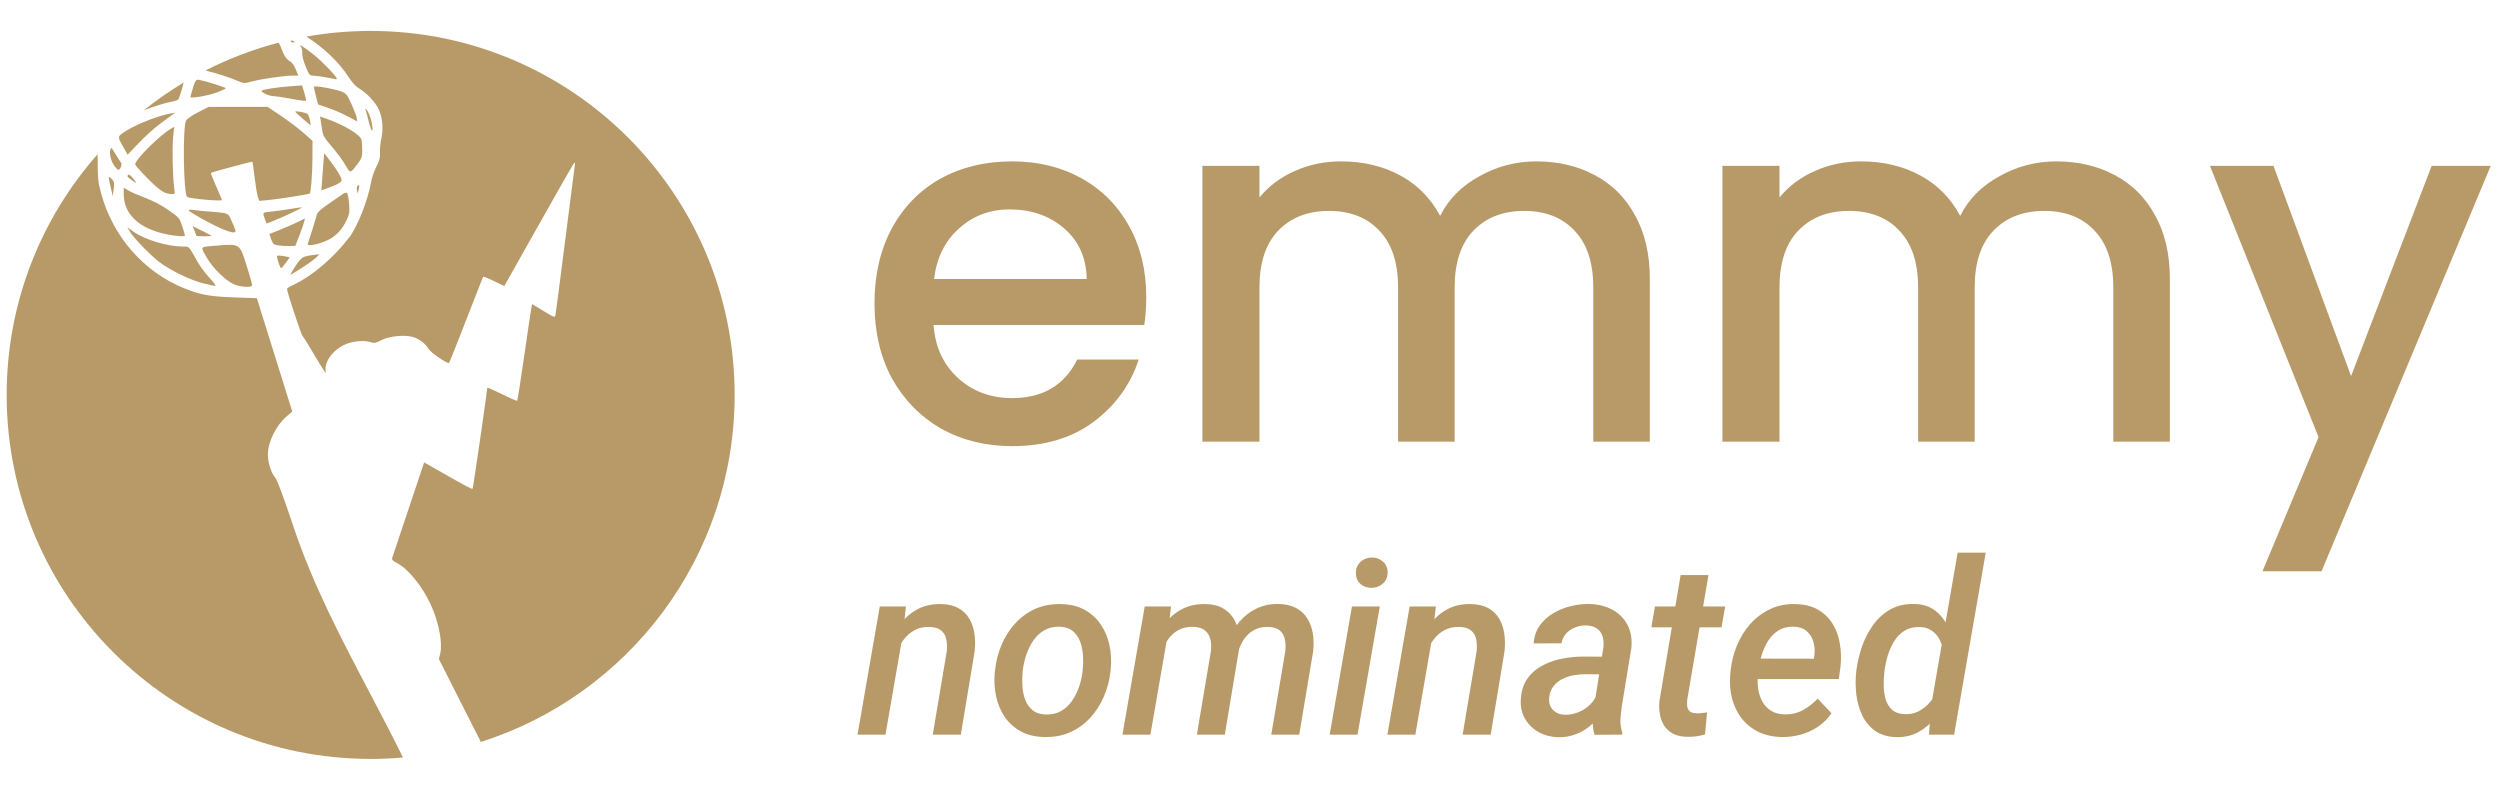 <svg width="317" height="101" viewBox="0 0 317 101" fill="none" xmlns="http://www.w3.org/2000/svg">
<path fill-rule="evenodd" clip-rule="evenodd" d="M93.153 50.077C93.153 70.694 79.635 88.154 60.978 94.076C60.566 93.272 60.098 92.354 59.57 91.312L55.657 83.586L55.823 82.858C56.141 81.465 55.627 78.842 54.601 76.621C53.538 74.322 51.721 72.097 50.323 71.383C49.822 71.128 49.663 70.961 49.727 70.759C49.776 70.608 50.708 67.818 51.798 64.559L53.781 58.635L56.045 59.921C59.314 61.777 59.839 62.053 59.927 61.965C59.991 61.901 61.783 49.575 61.787 49.173C61.787 49.107 62.622 49.468 63.641 49.975C64.66 50.483 65.532 50.86 65.578 50.814C65.625 50.768 66.029 48.187 66.478 45.078C66.926 41.97 67.333 39.231 67.382 38.992L67.47 38.557L68.913 39.432C70.297 40.271 70.36 40.292 70.433 39.948C70.475 39.75 71.022 35.549 71.648 30.611C72.274 25.674 72.824 21.379 72.871 21.068C72.951 20.533 72.942 20.519 72.706 20.821C72.568 20.996 70.553 24.527 68.227 28.666C65.901 32.805 63.981 36.215 63.961 36.242C63.941 36.27 63.338 35.998 62.621 35.638C61.905 35.278 61.288 35.037 61.252 35.102C61.215 35.168 60.254 37.623 59.116 40.559C57.979 43.495 57.004 45.947 56.951 46.009C56.789 46.197 54.664 44.76 54.357 44.254C53.929 43.55 53.125 42.936 52.358 42.729C51.249 42.429 49.394 42.613 48.379 43.123C47.603 43.513 47.445 43.541 46.941 43.374C46.095 43.096 44.531 43.277 43.567 43.765C42.021 44.548 41.038 46.062 41.315 47.23C41.374 47.476 40.767 46.555 39.967 45.184C39.167 43.813 38.44 42.647 38.351 42.592C38.205 42.502 36.392 36.991 36.392 36.638C36.392 36.556 36.774 36.313 37.241 36.098C39.539 35.039 42.338 32.657 44.276 30.111C45.349 28.703 46.64 25.432 47.063 23.054C47.162 22.5 47.463 21.627 47.734 21.113C48.123 20.373 48.216 20.012 48.182 19.37C48.159 18.925 48.235 18.125 48.351 17.593C48.626 16.333 48.498 14.88 48.024 13.87C47.59 12.946 46.48 11.764 45.531 11.217C45.103 10.97 44.638 10.46 44.156 9.708C42.982 7.877 40.985 5.993 38.846 4.641C41.493 4.169 44.217 3.923 46.999 3.923C72.49 3.923 93.153 24.587 93.153 50.077ZM35.32 5.413C32.081 6.258 28.98 7.446 26.059 8.936L26.076 8.94C27.63 9.345 28.925 9.757 29.842 10.137C29.907 10.165 29.969 10.191 30.027 10.215C30.492 10.409 30.72 10.504 30.952 10.519C31.176 10.533 31.405 10.473 31.852 10.356C31.911 10.341 31.972 10.325 32.038 10.308C33.238 9.997 36.075 9.59 37.071 9.586L37.83 9.583L37.488 8.76C37.282 8.263 37.006 7.884 36.794 7.803C36.163 7.4 35.939 6.82 35.725 6.265C35.609 5.963 35.495 5.668 35.32 5.413ZM23.284 10.474C21.517 11.534 19.827 12.709 18.224 13.989C19.522 13.486 21.04 13.008 21.823 12.882C22.182 12.825 22.537 12.696 22.612 12.596C22.74 12.427 23.096 11.248 23.284 10.474ZM0.846 50.077C0.846 38.371 5.203 27.684 12.384 19.548C12.384 19.672 12.384 19.801 12.384 19.936C12.388 22.653 12.428 23.072 12.814 24.498C14.297 29.974 18.212 34.464 23.308 36.535C25.384 37.379 26.595 37.602 29.667 37.709L32.566 37.809L34.813 44.995L37.06 52.182L36.341 52.796C35.014 53.931 33.966 56.059 33.966 57.62C33.966 58.636 34.368 59.927 34.871 60.525C35.153 60.86 35.884 62.812 37.191 66.719C39.664 74.115 43.212 80.865 46.794 87.681L46.794 87.681L46.795 87.682C48.247 90.445 49.705 93.219 51.099 96.051C49.749 96.17 48.381 96.231 46.999 96.231C21.509 96.231 0.846 75.567 0.846 50.077ZM31.97 36.219C32.014 36.175 31.714 35.074 31.302 33.772C31.272 33.677 31.243 33.585 31.215 33.496C30.817 32.235 30.613 31.585 30.17 31.279C29.7 30.954 28.961 31.017 27.438 31.147C27.337 31.156 27.232 31.165 27.124 31.174C27.024 31.182 26.93 31.19 26.841 31.197C26.125 31.255 25.772 31.284 25.687 31.45C25.604 31.611 25.775 31.904 26.113 32.48C26.156 32.553 26.202 32.631 26.25 32.714C27.045 34.08 28.7 35.67 29.76 36.085C30.564 36.4 31.719 36.47 31.97 36.219ZM26.584 35.253C26.062 34.693 25.381 33.782 25.069 33.231C24.978 33.069 24.895 32.92 24.818 32.783C24.222 31.722 24.037 31.393 23.769 31.295C23.648 31.251 23.511 31.253 23.312 31.256C23.255 31.257 23.192 31.258 23.124 31.258C21.233 31.258 18.322 30.377 16.943 29.386L16.142 28.81L16.44 29.329C16.901 30.129 19.047 32.351 20.217 33.239C21.605 34.294 24.188 35.541 25.797 35.933C26.509 36.107 27.191 36.255 27.312 36.261C27.433 36.267 27.106 35.814 26.584 35.253ZM38.419 33.873C39.217 33.353 40.009 32.771 40.178 32.578L40.487 32.228L39.693 32.336C38.359 32.516 38.23 32.597 37.475 33.725C37.073 34.325 36.795 34.817 36.856 34.817C36.917 34.817 37.621 34.392 38.419 33.873ZM36.242 33.321L36.741 32.633L36.283 32.531C36.032 32.475 35.654 32.42 35.445 32.41C35.117 32.393 35.077 32.447 35.163 32.788C35.314 33.391 35.565 34.008 35.659 34.008C35.705 34.008 35.968 33.699 36.242 33.321ZM37.95 29.883C38.229 29.172 38.504 28.387 38.561 28.14L38.665 27.691L37.731 28.158C37.217 28.415 36.202 28.86 35.476 29.148L34.155 29.671L34.327 30.181C34.421 30.462 34.566 30.779 34.649 30.886C34.808 31.09 35.715 31.22 36.797 31.193L37.444 31.177L37.95 29.883ZM41.428 30.508C42.55 30.004 43.385 29.142 43.954 27.9C44.307 27.129 44.349 26.862 44.269 25.902C44.137 24.331 44.033 24.195 43.338 24.69C43.032 24.908 42.215 25.474 41.522 25.948C40.661 26.537 40.234 26.938 40.174 27.214C40.091 27.596 39.215 30.395 39.017 30.91C38.88 31.267 40.243 31.04 41.428 30.508ZM23.452 29.854C23.452 29.794 23.296 29.266 23.106 28.682C22.769 27.647 22.723 27.593 21.392 26.657C20.503 26.031 19.463 25.483 18.412 25.087C17.525 24.752 16.549 24.323 16.243 24.135L15.688 23.791V24.593C15.688 27.174 17.657 29.011 21.187 29.722C22.36 29.958 23.452 30.022 23.452 29.854ZM26.835 29.902C26.798 29.868 26.238 29.575 25.591 29.251L24.415 28.662L24.661 29.252C24.797 29.576 24.908 29.869 24.908 29.903C24.908 29.937 25.357 29.964 25.905 29.964C26.454 29.964 26.872 29.936 26.835 29.902ZM29.837 29.142C29.778 28.956 29.551 28.414 29.333 27.937C29.315 27.899 29.299 27.863 29.283 27.828C29.162 27.561 29.08 27.381 28.948 27.253C28.673 26.989 28.179 26.951 26.661 26.835C26.566 26.828 26.467 26.821 26.363 26.813C25.696 26.762 24.877 26.676 24.544 26.623C24.21 26.57 23.937 26.59 23.937 26.668C23.937 26.854 26.618 28.356 28.062 28.979C29.452 29.579 29.991 29.628 29.837 29.142ZM36.918 27.018C37.697 26.652 38.31 26.329 38.282 26.3C38.253 26.272 37.648 26.351 36.936 26.476C36.224 26.601 35.117 26.756 34.476 26.819C34.415 26.825 34.357 26.83 34.302 26.836C33.77 26.887 33.511 26.912 33.431 27.045C33.354 27.171 33.438 27.395 33.603 27.831C33.621 27.879 33.64 27.929 33.66 27.982L33.796 28.345L34.649 28.015C35.118 27.833 36.139 27.385 36.918 27.018ZM28.143 25.358C28.143 25.315 27.814 24.539 27.413 23.634C27.012 22.729 26.712 21.96 26.747 21.925C26.847 21.825 31.937 20.456 32.001 20.512C32.033 20.54 32.158 21.413 32.279 22.453C32.4 23.493 32.583 24.598 32.685 24.909L32.871 25.473L34.025 25.367C35.247 25.255 39.183 24.636 39.281 24.54C39.429 24.396 39.614 21.917 39.62 19.997L39.627 17.874L38.94 17.244C38.033 16.413 36.591 15.318 35.113 14.34L33.915 13.546L30.18 13.551L26.444 13.556L25.116 14.237C24.386 14.612 23.7 15.083 23.592 15.284C23.147 16.113 23.259 24.506 23.722 24.958C23.953 25.184 28.143 25.563 28.143 25.358ZM14.193 22.726C14.006 22.526 13.826 22.39 13.793 22.423C13.76 22.456 13.86 23.02 14.014 23.676L14.295 24.869L14.414 23.979C14.517 23.203 14.489 23.043 14.193 22.726ZM22.095 23.858C21.894 22.404 21.812 18.72 21.951 17.398L22.091 16.075L21.641 16.34C20.235 17.171 17.143 20.25 17.143 20.819C17.143 20.947 17.873 21.782 18.765 22.674C20.341 24.249 20.854 24.575 21.816 24.612C22.185 24.626 22.197 24.592 22.095 23.858ZM45.537 23.526C45.356 23.346 45.181 23.703 45.257 24.097L45.344 24.546L45.473 24.068C45.544 23.806 45.572 23.562 45.537 23.526ZM43.164 23.1C43.398 22.866 43.385 22.779 43.02 22.111C42.8 21.708 42.28 20.939 41.865 20.403L41.111 19.428L41.022 20.45C40.974 21.012 40.893 22.072 40.843 22.805L40.752 24.138L41.83 23.747C42.423 23.532 43.023 23.241 43.164 23.1ZM16.875 22.615C16.466 22.101 16.173 22.001 16.173 22.374C16.173 22.499 17.096 23.168 17.272 23.17C17.298 23.17 17.119 22.92 16.875 22.615ZM45.371 20.742C45.865 20.069 45.935 19.855 45.934 19.024C45.932 18.502 45.889 17.917 45.837 17.724C45.659 17.061 43.634 15.841 41.435 15.07L40.574 14.769L40.657 15.209C40.702 15.451 40.786 16.013 40.844 16.458C40.929 17.107 41.1 17.442 41.709 18.156C42.818 19.455 43.403 20.242 43.907 21.113C44.418 21.996 44.458 21.985 45.371 20.742ZM15.326 21.169C15.423 20.955 15.439 20.721 15.362 20.643C15.286 20.565 14.968 20.075 14.655 19.553C14.103 18.634 14.082 18.618 13.976 19.042C13.841 19.579 14.118 20.556 14.567 21.127C14.98 21.652 15.102 21.659 15.326 21.169ZM20.203 15.764C20.881 15.256 21.616 14.716 21.837 14.563L22.239 14.287L21.673 14.384C19.813 14.703 16.598 16.04 15.372 17.005C14.929 17.354 14.961 17.502 15.788 18.925L16.187 19.613L17.579 18.151C18.345 17.346 19.526 16.272 20.203 15.764ZM47.082 15.325C46.983 14.881 46.749 14.298 46.563 14.031C46.372 13.757 46.274 13.687 46.339 13.87C46.401 14.048 46.609 14.812 46.8 15.568C47.172 17.034 47.417 16.823 47.082 15.325ZM39.3 15.225C39.233 14.858 39.081 14.498 38.961 14.424C38.7 14.263 37.531 14.052 37.434 14.149C37.386 14.197 39.136 15.736 39.403 15.882C39.414 15.887 39.367 15.592 39.3 15.225ZM45.233 14.926C45.18 14.661 44.872 13.865 44.548 13.157C44.039 12.044 43.879 11.837 43.37 11.634C42.449 11.268 39.79 10.803 39.788 11.009C39.787 11.07 39.909 11.598 40.059 12.183L40.331 13.246L41.637 13.69C42.355 13.934 43.453 14.412 44.075 14.75C44.698 15.089 45.235 15.376 45.269 15.386C45.302 15.397 45.286 15.19 45.233 14.926ZM38.819 12.686C38.819 12.613 38.703 12.166 38.563 11.692L38.307 10.831L36.867 10.933C35.162 11.054 33.157 11.367 33.157 11.513C33.157 11.733 34.123 12.172 34.638 12.187C34.935 12.195 35.87 12.33 36.716 12.487C38.586 12.833 38.819 12.855 38.819 12.686ZM27.617 11.678C28.173 11.461 28.628 11.24 28.628 11.187C28.628 11.084 26.131 10.294 25.305 10.136C24.788 10.037 24.747 10.111 24.166 12.184C24.102 12.413 24.228 12.421 25.35 12.256C26.041 12.155 27.061 11.895 27.617 11.678ZM42.701 9.969C42.701 9.709 40.874 7.805 39.819 6.966C38.504 5.92 37.772 5.458 38.144 5.909C38.263 6.053 38.34 6.41 38.315 6.704C38.289 7.014 38.471 7.729 38.747 8.409C39.206 9.538 39.243 9.58 39.789 9.599C40.1 9.609 40.828 9.709 41.407 9.82L42.579 10.045C42.646 10.058 42.701 10.024 42.701 9.969ZM37.363 5.314C37.363 5.279 37.254 5.209 37.12 5.157C36.987 5.106 36.877 5.135 36.877 5.221C36.877 5.307 36.987 5.378 37.12 5.378C37.254 5.378 37.363 5.349 37.363 5.314Z" fill="#B89A68"/>
<path d="M145.345 37.66C145.345 38.971 145.26 40.156 145.091 41.214H118.374C118.585 44.006 119.622 46.248 121.483 47.94C123.345 49.633 125.629 50.479 128.337 50.479C132.229 50.479 134.979 48.85 136.587 45.592H144.393C143.335 48.808 141.41 51.452 138.618 53.525C135.868 55.556 132.441 56.571 128.337 56.571C124.995 56.571 121.991 55.831 119.326 54.35C116.702 52.827 114.629 50.712 113.106 48.004C111.626 45.254 110.885 42.081 110.885 38.485C110.885 34.889 111.604 31.736 113.043 29.029C114.524 26.279 116.576 24.163 119.199 22.683C121.864 21.202 124.91 20.462 128.337 20.462C131.637 20.462 134.577 21.181 137.158 22.619C139.739 24.058 141.749 26.088 143.187 28.712C144.626 31.292 145.345 34.275 145.345 37.66ZM137.793 35.375C137.751 32.71 136.799 30.573 134.937 28.965C133.076 27.358 130.77 26.554 128.02 26.554C125.524 26.554 123.387 27.358 121.61 28.965C119.833 30.531 118.776 32.667 118.437 35.375H137.793ZM194.793 20.462C197.543 20.462 199.997 21.033 202.155 22.175C204.355 23.317 206.068 25.01 207.295 27.252C208.564 29.494 209.199 32.202 209.199 35.375V56H202.028V36.454C202.028 33.323 201.245 30.933 199.68 29.283C198.114 27.59 195.978 26.744 193.27 26.744C190.562 26.744 188.405 27.59 186.797 29.283C185.232 30.933 184.449 33.323 184.449 36.454V56H177.278V36.454C177.278 33.323 176.495 30.933 174.93 29.283C173.364 27.59 171.228 26.744 168.52 26.744C165.812 26.744 163.655 27.59 162.047 29.283C160.482 30.933 159.699 33.323 159.699 36.454V56H152.464V21.033H159.699V25.031C160.884 23.592 162.386 22.471 164.205 21.667C166.024 20.863 167.97 20.462 170.043 20.462C172.836 20.462 175.332 21.054 177.532 22.238C179.732 23.423 181.424 25.137 182.609 27.379C183.666 25.264 185.316 23.592 187.559 22.365C189.801 21.096 192.212 20.462 194.793 20.462ZM260.734 20.462C263.484 20.462 265.938 21.033 268.095 22.175C270.295 23.317 272.009 25.01 273.236 27.252C274.505 29.494 275.14 32.202 275.14 35.375V56H267.968V36.454C267.968 33.323 267.186 30.933 265.62 29.283C264.055 27.59 261.918 26.744 259.211 26.744C256.503 26.744 254.345 27.59 252.738 29.283C251.172 30.933 250.39 33.323 250.39 36.454V56H243.218V36.454C243.218 33.323 242.436 30.933 240.87 29.283C239.305 27.59 237.168 26.744 234.461 26.744C231.753 26.744 229.595 27.59 227.988 29.283C226.422 30.933 225.64 33.323 225.64 36.454V56H218.405V21.033H225.64V25.031C226.824 23.592 228.326 22.471 230.145 21.667C231.965 20.863 233.911 20.462 235.984 20.462C238.776 20.462 241.272 21.054 243.472 22.238C245.672 23.423 247.365 25.137 248.549 27.379C249.607 25.264 251.257 23.592 253.499 22.365C255.741 21.096 258.153 20.462 260.734 20.462ZM315.822 21.033L294.372 72.436H286.884L293.992 55.429L280.22 21.033H288.28L298.117 47.687L308.334 21.033H315.822Z" fill="#B89A68"/>
<path d="M114.457 80.579L112.278 93.154H108.732L111.557 76.898H114.877L114.457 80.579ZM113.21 84.425L112.128 84.44C112.248 83.469 112.483 82.512 112.834 81.571C113.195 80.619 113.67 79.768 114.261 79.017C114.852 78.255 115.568 77.654 116.41 77.214C117.261 76.773 118.243 76.568 119.354 76.598C120.236 76.618 120.967 76.793 121.548 77.124C122.139 77.454 122.595 77.9 122.915 78.461C123.246 79.022 123.461 79.663 123.561 80.384C123.661 81.105 123.666 81.861 123.576 82.653L121.833 93.154H118.273L120.046 82.607C120.106 82.026 120.086 81.506 119.985 81.045C119.885 80.574 119.665 80.204 119.324 79.933C118.984 79.653 118.493 79.507 117.852 79.497C117.151 79.477 116.535 79.608 116.004 79.888C115.473 80.168 115.017 80.554 114.637 81.045C114.256 81.526 113.946 82.061 113.705 82.653C113.475 83.243 113.31 83.834 113.21 84.425ZM126.13 85.297L126.175 84.951C126.296 83.829 126.571 82.763 127.002 81.751C127.432 80.739 128.003 79.843 128.714 79.062C129.436 78.27 130.282 77.654 131.253 77.214C132.235 76.773 133.327 76.568 134.529 76.598C135.691 76.618 136.687 76.858 137.518 77.319C138.36 77.78 139.041 78.396 139.562 79.167C140.093 79.928 140.463 80.799 140.674 81.781C140.884 82.753 140.939 83.769 140.839 84.831L140.809 85.177C140.679 86.298 140.393 87.36 139.952 88.362C139.522 89.363 138.946 90.255 138.225 91.036C137.513 91.807 136.667 92.413 135.686 92.854C134.714 93.284 133.632 93.485 132.44 93.455C131.289 93.435 130.292 93.199 129.451 92.749C128.619 92.288 127.938 91.677 127.407 90.916C126.886 90.154 126.521 89.293 126.311 88.332C126.1 87.36 126.04 86.348 126.13 85.297ZM129.691 84.951L129.661 85.297C129.611 85.848 129.606 86.428 129.646 87.04C129.686 87.65 129.806 88.221 130.006 88.752C130.207 89.283 130.517 89.719 130.938 90.059C131.359 90.4 131.92 90.58 132.621 90.6C133.362 90.62 134.008 90.47 134.559 90.15C135.11 89.829 135.57 89.398 135.941 88.857C136.312 88.317 136.607 87.726 136.827 87.085C137.048 86.433 137.193 85.797 137.263 85.177L137.293 84.831C137.353 84.29 137.363 83.714 137.323 83.103C137.283 82.482 137.163 81.901 136.963 81.36C136.762 80.809 136.452 80.364 136.031 80.023C135.61 79.673 135.05 79.487 134.348 79.467C133.597 79.447 132.946 79.603 132.395 79.933C131.844 80.254 131.384 80.689 131.013 81.24C130.642 81.791 130.347 82.392 130.127 83.043C129.916 83.694 129.771 84.33 129.691 84.951ZM148.08 80.414L145.872 93.154H142.326L145.151 76.898H148.486L148.08 80.414ZM146.863 84.425H145.692C145.812 83.434 146.042 82.467 146.383 81.526C146.733 80.574 147.204 79.723 147.795 78.972C148.386 78.22 149.107 77.629 149.958 77.199C150.81 76.768 151.796 76.568 152.918 76.598C153.749 76.618 154.446 76.783 155.006 77.094C155.577 77.404 156.033 77.825 156.374 78.356C156.714 78.886 156.94 79.492 157.05 80.174C157.16 80.845 157.18 81.561 157.11 82.322L155.307 93.154H151.761L153.534 82.622C153.604 82.041 153.584 81.521 153.474 81.06C153.364 80.589 153.133 80.214 152.783 79.933C152.442 79.653 151.952 79.502 151.311 79.482C150.599 79.462 149.983 79.593 149.463 79.873C148.942 80.153 148.506 80.534 148.155 81.015C147.815 81.496 147.535 82.037 147.314 82.638C147.104 83.228 146.954 83.824 146.863 84.425ZM156.809 83.464L155.097 83.839C155.207 82.898 155.437 81.991 155.788 81.12C156.148 80.239 156.624 79.457 157.215 78.776C157.816 78.085 158.527 77.544 159.348 77.154C160.17 76.753 161.101 76.563 162.143 76.583C163.024 76.603 163.765 76.778 164.366 77.109C164.967 77.429 165.438 77.87 165.779 78.431C166.129 78.992 166.36 79.633 166.47 80.354C166.58 81.065 166.59 81.826 166.5 82.638L164.742 93.154H161.196L162.969 82.607C163.039 82.016 163.019 81.491 162.909 81.03C162.809 80.559 162.589 80.189 162.248 79.918C161.908 79.648 161.412 79.507 160.761 79.497C160.18 79.477 159.659 79.578 159.198 79.798C158.747 80.008 158.357 80.304 158.026 80.684C157.706 81.055 157.445 81.481 157.245 81.961C157.045 82.442 156.899 82.943 156.809 83.464ZM174.958 76.898L172.134 93.154H168.603L171.428 76.898H174.958ZM171.924 72.692C171.914 72.111 172.104 71.635 172.494 71.264C172.885 70.894 173.366 70.703 173.937 70.693C174.488 70.683 174.958 70.854 175.349 71.204C175.75 71.545 175.95 72.001 175.95 72.571C175.96 73.152 175.765 73.623 175.364 73.984C174.973 74.344 174.498 74.529 173.937 74.54C173.386 74.549 172.915 74.389 172.524 74.059C172.134 73.718 171.934 73.263 171.924 72.692ZM181.644 80.579L179.466 93.154H175.92L178.744 76.898H182.065L181.644 80.579ZM180.397 84.425L179.315 84.44C179.436 83.469 179.671 82.512 180.021 81.571C180.382 80.619 180.858 79.768 181.449 79.017C182.04 78.255 182.756 77.654 183.597 77.214C184.449 76.773 185.43 76.568 186.542 76.598C187.423 76.618 188.154 76.793 188.735 77.124C189.326 77.454 189.782 77.9 190.103 78.461C190.433 79.022 190.648 79.663 190.749 80.384C190.849 81.105 190.854 81.861 190.764 82.653L189.021 93.154H185.46L187.233 82.607C187.293 82.026 187.273 81.506 187.173 81.045C187.073 80.574 186.852 80.204 186.512 79.933C186.171 79.653 185.681 79.507 185.04 79.497C184.338 79.477 183.722 79.608 183.192 79.888C182.661 80.168 182.205 80.554 181.824 81.045C181.444 81.526 181.133 82.061 180.893 82.653C180.663 83.243 180.497 83.834 180.397 84.425ZM202.077 89.894L203.309 82.097C203.369 81.576 203.334 81.105 203.204 80.684C203.073 80.264 202.833 79.933 202.482 79.693C202.142 79.442 201.691 79.312 201.13 79.302C200.629 79.292 200.159 79.377 199.718 79.558C199.277 79.728 198.902 79.983 198.591 80.324C198.291 80.664 198.09 81.08 197.99 81.571L194.46 81.586C194.52 80.734 194.77 79.993 195.211 79.362C195.662 78.721 196.227 78.195 196.909 77.785C197.6 77.364 198.341 77.058 199.132 76.868C199.933 76.668 200.715 76.573 201.476 76.583C202.578 76.603 203.554 76.838 204.405 77.289C205.257 77.74 205.903 78.376 206.344 79.197C206.794 80.018 206.965 81.01 206.854 82.172L205.668 89.413C205.577 89.984 205.512 90.57 205.472 91.171C205.442 91.762 205.522 92.333 205.713 92.884L205.683 93.154L202.182 93.169C202.032 92.638 201.957 92.098 201.957 91.547C201.957 90.986 201.997 90.435 202.077 89.894ZM203.714 83.269L203.354 85.507L201.01 85.492C200.529 85.492 200.034 85.537 199.523 85.627C199.022 85.717 198.551 85.873 198.11 86.093C197.67 86.313 197.299 86.614 196.999 86.994C196.698 87.365 196.513 87.831 196.443 88.392C196.393 88.842 196.443 89.233 196.593 89.564C196.753 89.884 196.994 90.139 197.314 90.33C197.635 90.52 198.015 90.62 198.456 90.63C199.047 90.64 199.628 90.525 200.199 90.285C200.78 90.044 201.28 89.704 201.701 89.263C202.132 88.812 202.427 88.296 202.588 87.716L203.534 89.338C203.314 89.949 203.003 90.51 202.603 91.021C202.212 91.532 201.756 91.972 201.235 92.343C200.715 92.714 200.144 92.999 199.523 93.199C198.912 93.4 198.281 93.495 197.63 93.485C196.728 93.465 195.907 93.26 195.166 92.869C194.425 92.468 193.839 91.912 193.408 91.201C192.977 90.49 192.787 89.669 192.837 88.737C192.887 87.686 193.152 86.809 193.633 86.108C194.124 85.397 194.75 84.836 195.511 84.425C196.283 84.005 197.124 83.704 198.035 83.524C198.947 83.344 199.848 83.254 200.74 83.254L203.714 83.269ZM218.753 76.898L218.288 79.543H209.393L209.844 76.898H218.753ZM213.104 72.917H216.635L213.946 88.692C213.906 89.043 213.906 89.348 213.946 89.609C213.996 89.869 214.111 90.074 214.291 90.225C214.482 90.365 214.772 90.44 215.163 90.45C215.373 90.46 215.583 90.45 215.794 90.42C216.014 90.39 216.234 90.36 216.455 90.33L216.199 93.124C215.839 93.234 215.468 93.315 215.088 93.365C214.717 93.415 214.341 93.435 213.961 93.425C213.059 93.415 212.333 93.209 211.782 92.809C211.231 92.398 210.846 91.852 210.625 91.171C210.405 90.49 210.335 89.729 210.415 88.888L213.104 72.917ZM225.935 93.455C224.823 93.435 223.837 93.219 222.975 92.809C222.124 92.388 221.418 91.822 220.857 91.111C220.296 90.39 219.89 89.564 219.64 88.632C219.389 87.691 219.304 86.689 219.384 85.627L219.445 85.011C219.555 83.919 219.82 82.868 220.241 81.856C220.662 80.835 221.222 79.928 221.924 79.137C222.635 78.336 223.471 77.705 224.433 77.244C225.394 76.783 226.466 76.568 227.648 76.598C228.779 76.618 229.736 76.853 230.517 77.304C231.299 77.755 231.92 78.356 232.38 79.107C232.841 79.848 233.146 80.689 233.297 81.631C233.457 82.572 233.482 83.549 233.372 84.561L233.162 86.108H220.962L221.383 83.509L229.991 83.524L230.052 83.208C230.142 82.577 230.107 81.981 229.946 81.421C229.796 80.86 229.516 80.399 229.105 80.038C228.694 79.678 228.143 79.487 227.452 79.467C226.701 79.447 226.055 79.603 225.514 79.933C224.983 80.264 224.543 80.709 224.192 81.27C223.842 81.831 223.566 82.442 223.366 83.103C223.176 83.754 223.04 84.39 222.96 85.011L222.9 85.612C222.84 86.203 222.855 86.789 222.945 87.37C223.035 87.951 223.211 88.482 223.471 88.963C223.731 89.433 224.092 89.819 224.553 90.119C225.013 90.41 225.584 90.565 226.265 90.585C227.117 90.605 227.888 90.43 228.579 90.059C229.28 89.679 229.916 89.188 230.487 88.587L232.23 90.435C231.769 91.126 231.198 91.697 230.517 92.148C229.846 92.598 229.115 92.934 228.324 93.154C227.543 93.365 226.746 93.465 225.935 93.455ZM244.85 89.579L248.231 70.077H251.791L247.78 93.154H244.595L244.85 89.579ZM235.355 85.327L235.385 85.011C235.515 84.01 235.751 83.008 236.091 82.007C236.442 81.005 236.913 80.088 237.503 79.257C238.104 78.426 238.836 77.765 239.697 77.274C240.568 76.783 241.59 76.553 242.762 76.583C243.783 76.613 244.635 76.878 245.316 77.379C245.997 77.88 246.528 78.526 246.908 79.317C247.299 80.108 247.565 80.965 247.705 81.886C247.845 82.798 247.89 83.689 247.84 84.561L247.72 85.582C247.56 86.504 247.289 87.435 246.908 88.377C246.528 89.318 246.032 90.18 245.421 90.961C244.82 91.742 244.099 92.363 243.258 92.824C242.426 93.284 241.475 93.5 240.403 93.47C239.331 93.43 238.445 93.159 237.744 92.659C237.043 92.148 236.502 91.492 236.121 90.69C235.741 89.879 235.495 89.008 235.385 88.076C235.275 87.135 235.265 86.218 235.355 85.327ZM238.961 84.981L238.931 85.297C238.871 85.818 238.846 86.373 238.856 86.964C238.866 87.555 238.946 88.121 239.096 88.662C239.256 89.193 239.522 89.634 239.892 89.984C240.273 90.335 240.804 90.525 241.485 90.555C242.276 90.585 242.977 90.405 243.588 90.014C244.209 89.624 244.725 89.113 245.136 88.482C245.546 87.851 245.837 87.18 246.007 86.469L246.428 83.719C246.458 83.218 246.423 82.723 246.323 82.232C246.232 81.741 246.067 81.295 245.827 80.895C245.586 80.494 245.266 80.168 244.865 79.918C244.475 79.658 243.999 79.522 243.438 79.513C242.697 79.482 242.056 79.633 241.515 79.963C240.984 80.294 240.543 80.734 240.193 81.285C239.852 81.836 239.582 82.437 239.381 83.088C239.181 83.739 239.041 84.37 238.961 84.981Z" fill="#B89A68"/>
</svg>
